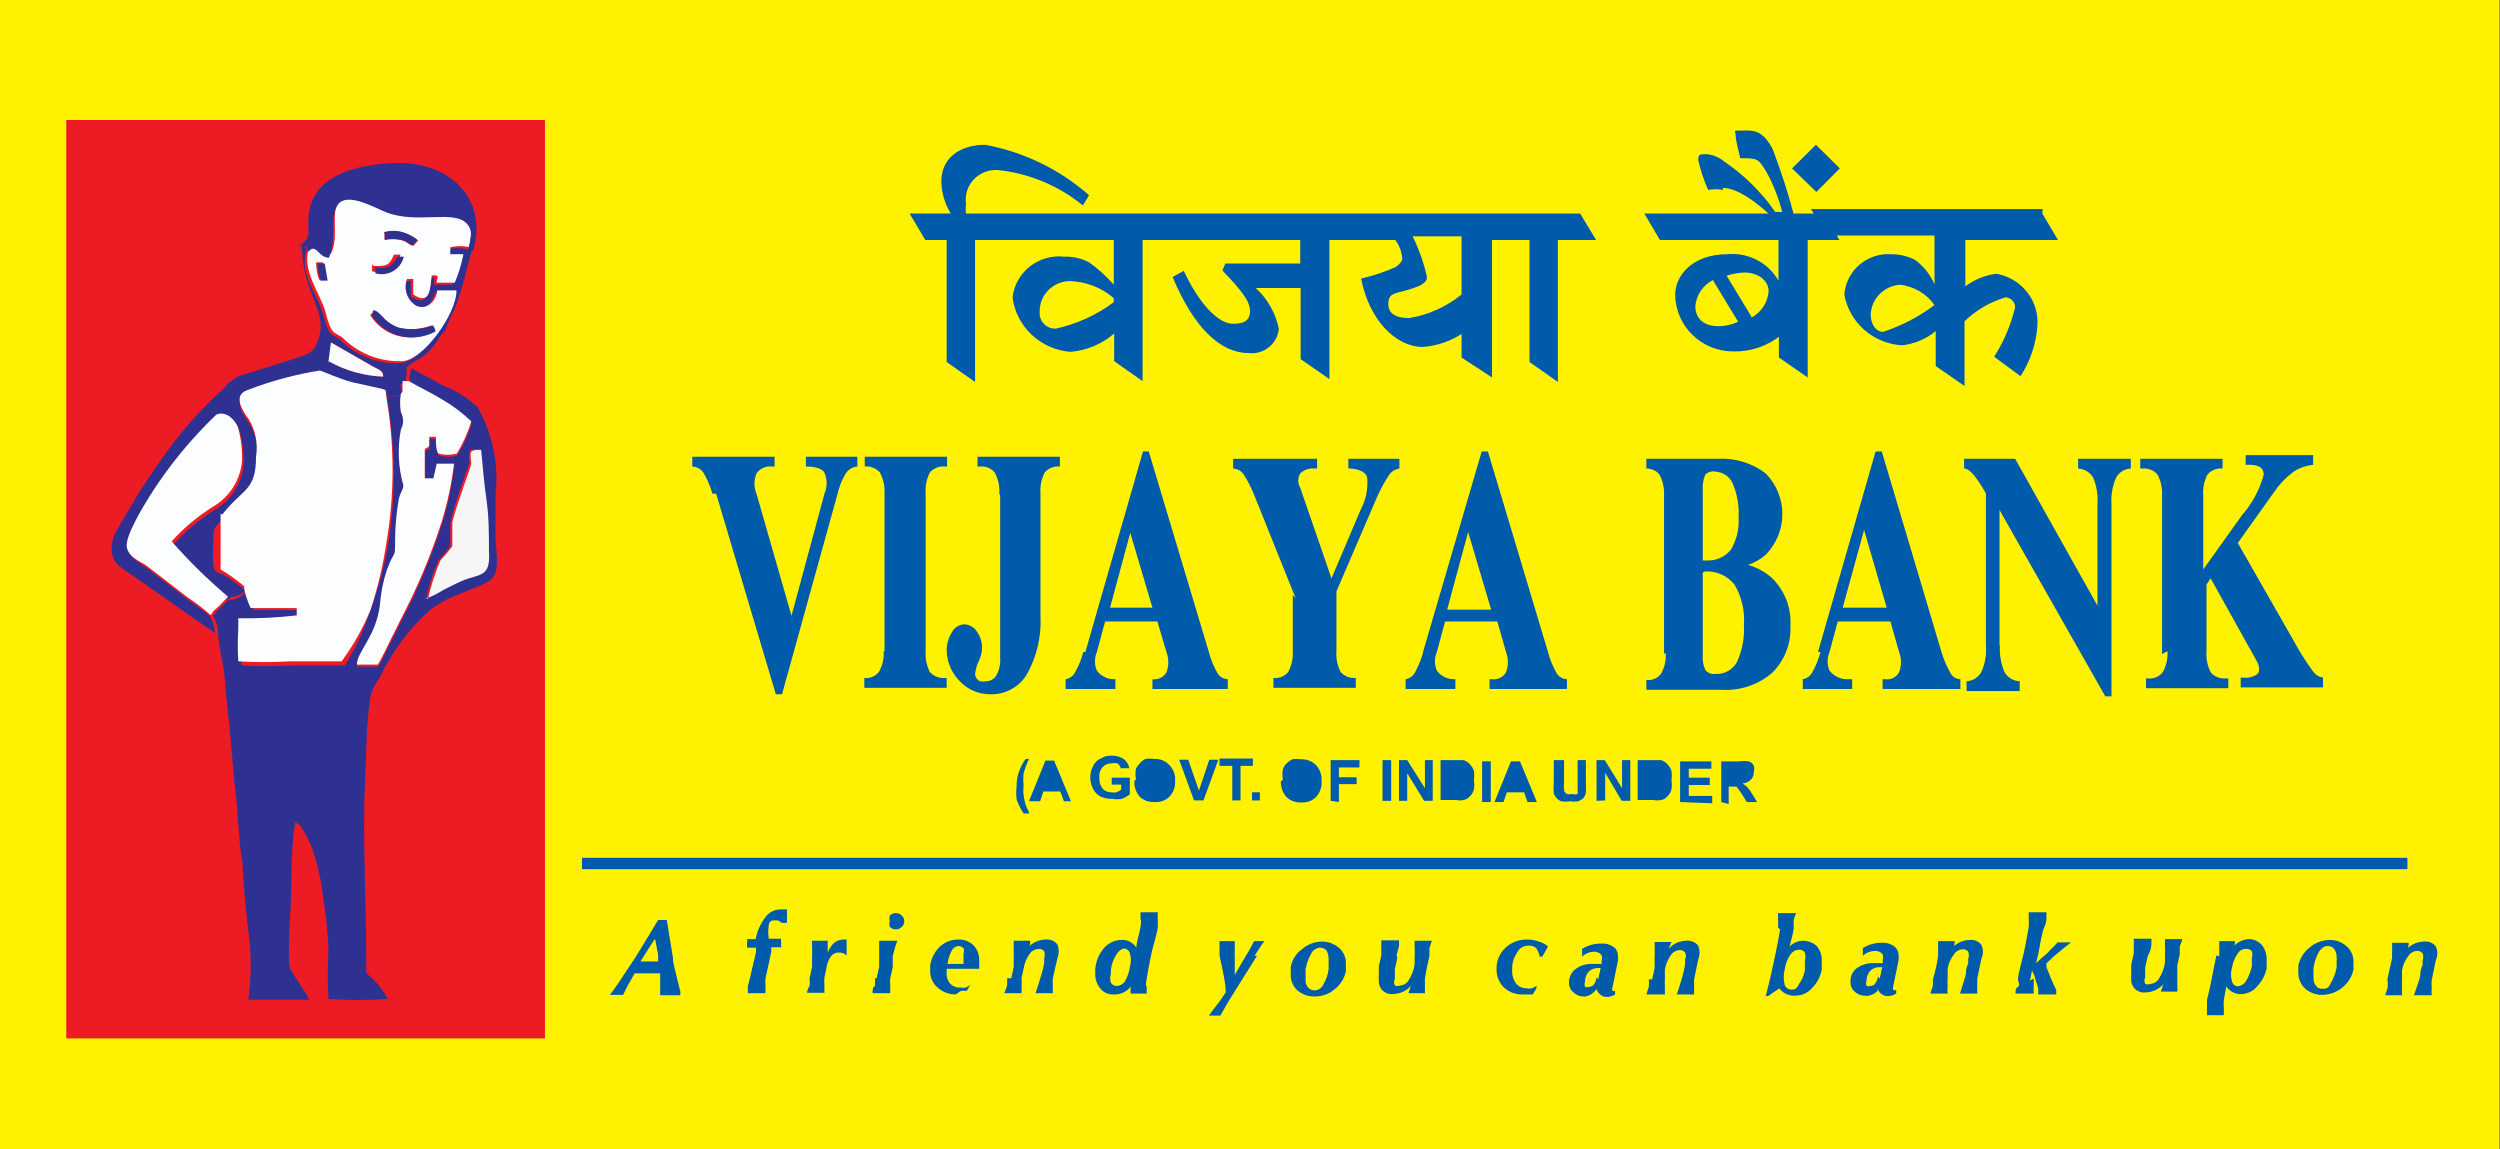 <svg width="87" height="40" viewBox="0 0 87 40" fill="none" xmlns="http://www.w3.org/2000/svg">
<rect x="0" y="0" width="87" height="40" fill="#333333" stroke="none"/>
<g clip-path="url(#clip0_32_2505)">
<path fill-rule="evenodd" clip-rule="evenodd" d="M0 0H86.986V40H0V0Z" fill="#FFF200"/>
<path fill-rule="evenodd" clip-rule="evenodd" d="M2.306 4.176H18.964V36.136H2.306V4.176Z" fill="#ED1C24"/>
<path fill-rule="evenodd" clip-rule="evenodd" d="M14.825 20.835C14.927 20.379 15.07 19.934 15.255 19.504C15.402 19.347 15.541 19.181 15.67 19.009C15.67 18.811 15.67 18.4 15.67 18.174C15.813 17.523 16.329 16.136 16.329 16.136C16.329 16.136 16.329 15.796 16.329 15.725C16.329 15.654 16.529 15.612 16.672 15.654C16.672 16.249 16.83 16.829 16.859 17.395C16.887 17.961 16.859 18.627 16.945 19.207C16.945 20.113 16.615 19.957 16.014 20.212C15.77 20.311 15.584 20.424 15.369 20.523C15.174 20.647 14.968 20.751 14.753 20.835H14.825ZM14.238 13.333C14.653 13.574 15.011 13.729 15.398 13.97C15.767 14.183 16.108 14.44 16.415 14.734C16.297 15.127 16.128 15.502 15.913 15.852C15.703 15.911 15.479 15.911 15.269 15.852C15.168 15.739 15.269 15.442 15.183 15.272H14.954C14.948 15.366 14.948 15.461 14.954 15.555C14.954 15.725 14.954 15.555 14.796 15.711V16.716H15.097L15.211 16.206H15.813C15.734 16.878 15.595 17.541 15.398 18.188C15.022 19.369 14.543 20.515 13.965 21.613C13.822 21.91 13.707 22.151 13.564 22.42C13.421 22.689 13.321 22.944 13.163 23.198H12.433C12.433 22.731 13.092 22.236 13.235 21.132C13.265 20.713 13.346 20.3 13.478 19.901C13.765 19.136 13.808 19.561 13.765 18.839C13.768 18.398 13.806 17.958 13.879 17.523C13.879 17.254 14.051 17.126 14.051 16.956C13.871 16.325 13.842 15.662 13.965 15.017C14.015 14.924 14.042 14.819 14.042 14.713C14.042 14.607 14.015 14.502 13.965 14.409C13.929 14.198 13.929 13.982 13.965 13.772C13.765 13.673 13.679 13.857 13.478 13.772V13.928C13.779 15.651 13.779 17.413 13.478 19.136C13.338 19.849 13.142 20.549 12.891 21.231C12.677 21.907 12.379 22.553 12.003 23.156C11.416 23.156 10.786 23.156 10.184 23.156C9.592 23.191 8.999 23.191 8.408 23.156C8.383 22.774 8.383 22.391 8.408 22.009C8.408 22.009 8.408 21.84 8.408 21.783V21.656C9.087 21.669 9.767 21.636 10.442 21.557V21.231H8.838C8.737 21.019 8.68 20.665 8.608 20.467C8.543 20.558 8.458 20.634 8.358 20.688C8.259 20.742 8.149 20.773 8.035 20.778L7.72 21.104L7.548 21.259C7.448 21.373 7.548 21.358 7.405 21.401C7.508 21.584 7.571 21.787 7.591 21.995C7.591 22.505 7.792 23.114 7.821 23.623C7.849 24.133 7.935 24.77 7.993 25.35C8.05 25.93 8.121 26.963 8.207 27.685C8.293 28.407 8.308 29.327 8.437 30.007C8.437 30.276 8.565 31.875 8.637 32.37C8.752 33.173 8.752 33.988 8.637 34.791H10.757C10.671 34.536 10.155 33.899 10.084 33.658C10.012 33.418 10.084 32.243 10.084 32.002C10.184 30.955 10.084 29.752 10.27 28.634C10.427 28.634 10.27 28.634 10.442 28.719C10.668 29.054 10.842 29.422 10.957 29.808C11.103 30.304 11.204 30.81 11.258 31.323C11.346 31.876 11.403 32.434 11.43 32.993C11.399 33.583 11.399 34.173 11.43 34.763C12.117 34.813 12.806 34.813 13.493 34.763C13.35 34.487 13.162 34.239 12.934 34.026C12.719 33.843 12.748 33.899 12.748 33.559C12.748 31.663 12.648 29.922 12.676 27.997L12.762 25.619C12.762 25.307 12.863 24.303 12.92 24.104C12.992 23.923 13.089 23.752 13.206 23.595C13.619 22.72 14.197 21.933 14.911 21.273C15.23 21.021 15.588 20.82 15.971 20.679C17.217 20.155 17.403 20.325 17.245 18.839C17.245 18.358 17.245 17.749 17.245 17.239C17.365 16.182 17.15 15.114 16.63 14.182C16.301 13.864 15.911 13.614 15.484 13.446L14.295 12.809V12.894C14.295 12.993 14.18 13.177 14.295 13.262L14.238 13.333ZM11.53 11.918L12.963 12.739C13.149 12.852 13.335 12.88 13.349 13.107C12.691 13.082 12.048 12.902 11.473 12.583L11.559 11.918H11.53ZM10.513 8.563C10.513 10.375 11.602 10.898 10.957 12.087C10.829 12.328 10.47 12.399 10.241 12.484L8.58 13.007C8.375 13.041 8.185 13.135 8.035 13.276L7.892 13.375C7.871 13.438 7.831 13.492 7.778 13.531C7.041 14.19 6.378 14.926 5.801 15.725C5.515 16.136 5.199 16.574 4.913 17.027C4.77 17.24 4.154 18.315 4.068 18.443C3.982 18.57 3.624 19.349 4.225 19.759L7.491 22.038C7.471 21.829 7.407 21.627 7.305 21.443C7.073 21.244 6.829 21.06 6.575 20.891L5.142 19.787C4.942 19.646 4.512 19.405 4.469 19.15C4.426 18.896 5.071 17.735 5.271 17.367C5.925 16.333 6.704 15.383 7.591 14.536C7.964 14.395 8.25 14.763 8.336 14.975C8.444 15.362 8.493 15.763 8.479 16.164C8.45 16.489 8.342 16.802 8.165 17.078C7.988 17.354 7.747 17.584 7.463 17.749C6.93 18.082 6.448 18.487 6.03 18.952C6.636 19.641 7.292 20.284 7.993 20.877C8.106 20.872 8.216 20.841 8.315 20.787C8.415 20.733 8.5 20.657 8.565 20.566C8.309 20.351 8.036 20.157 7.749 19.985C7.606 19.985 7.434 19.844 7.42 19.674C7.405 19.504 7.42 19.193 7.42 19.009C7.42 18.301 7.42 18.457 7.749 18.046C8.465 17.126 8.895 17.24 8.923 16.036C9 15.581 8.908 15.114 8.666 14.72C8.437 14.409 8.093 13.871 8.666 13.701C9.466 13.393 10.296 13.17 11.144 13.036C11.301 13.036 11.831 13.333 12.29 13.446L13.306 13.673C13.493 13.673 13.435 13.673 13.45 13.899V13.743C13.65 13.871 13.736 13.743 13.937 13.743C14.066 13.574 13.937 13.602 13.937 13.375H14.152C14.08 13.29 14.152 13.107 14.152 13.007V12.922C14.152 12.922 14.152 12.922 14.152 12.795C14.259 12.679 14.391 12.587 14.538 12.526C15.14 12.172 15.297 11.649 15.498 11.493C15.572 11.267 15.668 11.049 15.784 10.842C16.142 9.992 16.271 9.115 16.443 8.676C16.343 8.676 16.544 8.676 16.357 8.676H16.257C16.036 8.62 15.805 8.62 15.584 8.676C15.584 8.832 15.584 8.775 15.584 8.917H16.042C15.975 9.256 15.874 9.588 15.741 9.908H15.111C15.111 9.766 15.111 9.752 15.111 9.653H14.939C14.939 10.063 14.939 10.729 14.295 10.318V9.78H14.08C14.014 9.949 14.011 10.136 14.071 10.307C14.131 10.478 14.251 10.623 14.409 10.714C14.81 10.884 15.083 10.474 15.126 10.177H15.799C15.799 10.983 14.624 12.639 13.894 12.639C13.508 12.651 13.123 12.583 12.766 12.439C12.408 12.296 12.085 12.079 11.817 11.804C11.659 11.705 11.502 11.663 11.416 11.465C11.341 11.291 11.284 11.111 11.244 10.927C11.043 10.247 10.399 9.511 10.671 8.69L10.571 8.492C10.456 8.492 10.571 8.492 10.442 8.492C10.313 8.492 10.442 8.605 10.442 8.492L10.513 8.563Z" fill="#2E3192"/>
<path fill-rule="evenodd" clip-rule="evenodd" d="M7.677 17.877V19.816C7.965 19.988 8.238 20.182 8.494 20.396C8.494 20.594 8.623 20.948 8.723 21.161H10.327V21.415C9.652 21.494 8.973 21.527 8.293 21.515V21.642C8.293 21.642 8.293 21.812 8.293 21.868C8.268 22.25 8.268 22.633 8.293 23.015C8.885 23.05 9.478 23.05 10.069 23.015C10.671 23.015 11.301 23.015 11.888 23.015C12.294 22.462 12.63 21.864 12.891 21.231C13.136 20.493 13.318 19.735 13.435 18.967C13.736 17.243 13.736 15.481 13.435 13.758C13.435 13.56 13.435 13.574 13.292 13.531L12.275 13.305C11.817 13.192 11.287 12.937 11.129 12.895C10.282 13.029 9.451 13.252 8.651 13.56C8.078 13.73 8.422 14.268 8.651 14.579C8.894 14.973 8.986 15.44 8.909 15.895C8.909 17.098 8.451 16.985 7.735 17.905L7.677 17.877Z" fill="#FBFDFF"/>
<path fill-rule="evenodd" clip-rule="evenodd" d="M12.891 10.984C12.891 10.899 12.991 10.885 13.063 10.843C13.135 10.8 13.364 11.253 13.851 11.409C14.238 11.493 14.641 11.463 15.011 11.324C15.06 11.385 15.09 11.459 15.097 11.536C14.895 11.645 14.673 11.713 14.444 11.735C14.215 11.756 13.984 11.732 13.765 11.664C13.403 11.543 13.095 11.303 12.891 10.984ZM11.115 9.767C11.04 9.563 11.001 9.347 11 9.13H11.244L11.344 9.724H11.115V9.767ZM13.006 9.257C13.435 9.257 13.55 9.257 13.707 8.861H13.937C13.914 8.965 13.869 9.063 13.806 9.149C13.743 9.236 13.662 9.308 13.57 9.363C13.477 9.417 13.374 9.452 13.267 9.466C13.161 9.479 13.052 9.471 12.948 9.441V9.187L13.006 9.257ZM13.937 8.337C13.752 8.301 13.562 8.301 13.378 8.337V8.097C13.598 8.031 13.832 8.031 14.051 8.097C14.234 8.154 14.404 8.245 14.553 8.366L14.395 8.55C14.238 8.55 14.18 8.408 13.98 8.366L13.937 8.337ZM10.757 8.62C10.485 9.399 11.129 10.177 11.33 10.857C11.37 11.041 11.427 11.221 11.502 11.395C11.588 11.593 11.745 11.635 11.903 11.734C12.171 12.009 12.494 12.225 12.852 12.369C13.209 12.513 13.594 12.581 13.98 12.569C14.71 12.569 15.899 10.913 15.885 10.107H15.211C15.211 10.404 14.896 10.814 14.495 10.645C14.337 10.553 14.217 10.408 14.157 10.237C14.097 10.066 14.1 9.879 14.166 9.71H14.381V10.248C14.997 10.659 14.968 9.993 15.025 9.583H15.197C15.269 9.682 15.197 9.696 15.197 9.838H15.827C15.96 9.518 16.061 9.186 16.128 8.847H15.67C15.67 8.705 15.67 8.762 15.67 8.606C15.891 8.55 16.122 8.55 16.343 8.606C16.343 8.267 16.5 7.927 16.343 7.672C15.899 7.12 14.595 7.672 13.478 7.233C13.063 7.063 12.204 6.596 11.831 6.978C11.459 7.361 11.831 8.196 11.516 8.833C11.316 8.833 11.287 8.734 11.144 8.62C11 8.507 10.929 8.465 10.814 8.62H10.757Z" fill="#FBFDFF"/>
<path fill-rule="evenodd" clip-rule="evenodd" d="M13.951 13.7C13.915 13.911 13.915 14.127 13.951 14.338C14.001 14.431 14.027 14.536 14.027 14.642C14.027 14.748 14.001 14.852 13.951 14.946C13.828 15.59 13.857 16.254 14.037 16.885C14.037 17.055 13.893 17.183 13.865 17.451C13.792 17.887 13.754 18.327 13.75 18.768C13.75 19.49 13.75 19.065 13.464 19.829C13.332 20.228 13.25 20.642 13.22 21.061C13.077 22.165 12.432 22.66 12.418 23.127H13.149C13.306 22.872 13.421 22.604 13.55 22.349C13.679 22.094 13.808 21.839 13.951 21.542C14.528 20.444 15.008 19.297 15.383 18.117C15.58 17.469 15.719 16.806 15.799 16.135H15.197L15.082 16.645H14.782V15.64C14.896 15.512 14.882 15.64 14.939 15.484C14.933 15.39 14.933 15.295 14.939 15.201H15.168C15.168 15.371 15.168 15.668 15.254 15.781C15.465 15.84 15.688 15.84 15.899 15.781C16.114 15.431 16.282 15.055 16.4 14.663C16.094 14.368 15.752 14.112 15.383 13.899C14.996 13.658 14.638 13.502 14.223 13.262H14.008C14.008 13.488 14.008 13.46 14.008 13.63L13.951 13.7Z" fill="#FBFDFF"/>
<path fill-rule="evenodd" clip-rule="evenodd" d="M7.305 21.388C7.419 21.388 7.305 21.388 7.448 21.247L7.62 21.091L7.935 20.765C7.234 20.172 6.578 19.529 5.973 18.84C6.391 18.375 6.873 17.97 7.405 17.637C7.69 17.472 7.931 17.242 8.108 16.966C8.285 16.69 8.392 16.377 8.422 16.052C8.435 15.651 8.387 15.25 8.279 14.863C8.193 14.651 7.906 14.283 7.534 14.424C6.646 15.271 5.867 16.221 5.214 17.255C5.013 17.581 4.34 18.67 4.412 19.038C4.483 19.407 4.884 19.534 5.085 19.675L6.517 20.779C6.772 20.948 7.016 21.133 7.248 21.331L7.305 21.388Z" fill="#FBFDFF"/>
<path fill-rule="evenodd" clip-rule="evenodd" d="M10.513 8.564C10.513 8.564 10.513 8.634 10.513 8.564C10.513 8.564 10.513 8.564 10.642 8.564L10.742 8.762C10.857 8.592 10.957 8.649 11.072 8.762C11.187 8.875 11.244 8.946 11.444 8.974C11.731 8.337 11.444 7.559 11.759 7.12C12.075 6.681 12.991 7.205 13.407 7.375C14.524 7.828 15.827 7.261 16.271 7.813C16.486 8.068 16.357 8.408 16.271 8.748H16.372C16.558 8.748 16.372 8.748 16.457 8.748C17.016 6.922 15.641 5.549 13.593 5.676C10.213 5.888 10.8 7.813 10.728 8.167C10.657 8.521 10.499 8.309 10.456 8.733L10.513 8.564Z" fill="#2E3192"/>
<path fill-rule="evenodd" clip-rule="evenodd" d="M14.825 20.835C15.04 20.751 15.246 20.647 15.441 20.523C15.655 20.424 15.842 20.311 16.085 20.212C16.687 19.957 17.073 20.113 17.016 19.207C17.016 18.627 17.016 17.99 16.93 17.395C16.844 16.801 16.801 16.249 16.744 15.654C16.601 15.654 16.458 15.654 16.4 15.725C16.343 15.796 16.4 16.037 16.4 16.136C16.4 16.235 15.885 17.551 15.741 18.174C15.741 18.4 15.741 18.811 15.741 19.009C15.612 19.181 15.474 19.347 15.326 19.504C15.142 19.934 14.998 20.379 14.896 20.835H14.825Z" fill="#F6F6F6"/>
<path fill-rule="evenodd" clip-rule="evenodd" d="M11.459 12.583C12.033 12.902 12.676 13.082 13.335 13.107C13.335 12.88 13.134 12.852 12.948 12.739L11.516 11.918L11.43 12.583H11.459Z" fill="#FBFBFB"/>
<path fill-rule="evenodd" clip-rule="evenodd" d="M15.068 11.324C14.698 11.464 14.295 11.493 13.908 11.409C13.421 11.254 13.306 10.956 13.12 10.843C12.934 10.73 12.991 10.843 12.948 10.985C13.152 11.304 13.46 11.543 13.822 11.664C14.041 11.733 14.272 11.757 14.501 11.735C14.73 11.713 14.952 11.646 15.154 11.537C15.147 11.459 15.117 11.385 15.068 11.324Z" fill="#2F318F"/>
<path fill-rule="evenodd" clip-rule="evenodd" d="M13.392 8.111V8.351C13.577 8.315 13.767 8.315 13.951 8.351C14.151 8.351 14.209 8.507 14.366 8.535L14.524 8.351C14.376 8.231 14.205 8.14 14.023 8.083C13.803 8.017 13.569 8.017 13.349 8.083L13.392 8.111Z" fill="#2F318F"/>
<path fill-rule="evenodd" clip-rule="evenodd" d="M13.063 9.257V9.512C13.166 9.542 13.275 9.55 13.382 9.536C13.489 9.523 13.592 9.488 13.684 9.433C13.777 9.379 13.857 9.306 13.921 9.22C13.984 9.134 14.028 9.036 14.051 8.932H13.822C13.665 9.257 13.55 9.328 13.12 9.328L13.063 9.257Z" fill="#2F318F"/>
<path fill-rule="evenodd" clip-rule="evenodd" d="M11.172 9.766H11.402L11.301 9.172H11.058C11.058 9.389 11.097 9.605 11.172 9.809V9.766Z" fill="#2E3192"/>
<path d="M32.228 8.352H32.944V12.598L33.932 13.291V8.352H35.264L34.706 7.431H33.617C33.603 7.319 33.603 7.205 33.617 7.092C33.596 6.94 33.608 6.785 33.655 6.639C33.701 6.492 33.78 6.358 33.886 6.245C33.992 6.133 34.121 6.045 34.266 5.988C34.41 5.931 34.565 5.907 34.72 5.917C35.809 6.031 36.84 6.46 37.685 7.148L37.9 6.794C36.88 5.896 35.632 5.29 34.29 5.039C33.374 5.039 32.758 5.521 32.758 6.313C32.766 6.708 32.88 7.094 33.087 7.431H31.655L32.199 8.352H32.228ZM38.773 11.565V12.569L39.762 13.263V8.352H40.865L40.306 7.431H34.176L34.72 8.352H38.759V9.908C38.505 9.616 38.217 9.354 37.9 9.13C37.636 8.992 37.339 8.923 37.04 8.932C36.611 8.884 36.181 9.006 35.842 9.271C35.504 9.537 35.286 9.923 35.236 10.347C35.3 10.845 35.536 11.305 35.904 11.65C36.272 11.996 36.749 12.206 37.255 12.244C37.817 12.197 38.349 11.973 38.773 11.607V11.565ZM36.74 11.437C36.663 11.439 36.587 11.426 36.516 11.397C36.446 11.368 36.382 11.325 36.329 11.27C36.276 11.215 36.236 11.15 36.211 11.079C36.185 11.008 36.175 10.932 36.181 10.857C36.177 10.719 36.201 10.582 36.251 10.454C36.3 10.325 36.375 10.208 36.471 10.108C36.567 10.008 36.682 9.928 36.809 9.872C36.936 9.816 37.073 9.785 37.212 9.781C37.782 9.794 38.33 10.005 38.759 10.376V10.517C38.16 10.963 37.471 11.276 36.74 11.437ZM43.701 10.022H45.262V12.499L46.265 13.192V8.352H47.367L46.809 7.431H39.748L40.292 8.352H45.248V9.172H42.641L42.541 9.413C43.214 10.121 43.5 10.475 43.5 10.829C43.5 11.182 43.257 11.267 42.899 11.267C42.541 11.267 41.882 10.871 41.194 9.427L40.807 9.64C41.538 11.395 42.469 12.286 43.443 12.286C43.569 12.302 43.698 12.292 43.82 12.258C43.943 12.223 44.057 12.164 44.156 12.085C44.255 12.006 44.337 11.907 44.397 11.796C44.456 11.685 44.492 11.563 44.503 11.437C44.39 10.895 44.11 10.4 43.701 10.022ZM50.862 11.437V12.442L51.922 13.136V8.352H52.997L52.452 7.431H46.279L46.838 8.352H48.556C48.699 8.541 48.784 8.767 48.8 9.003C48.8 9.102 48.657 9.243 48.556 9.3C48.173 9.468 47.775 9.6 47.367 9.696C47.64 11.111 48.556 12.074 49.516 12.074C50.031 12.035 50.526 11.859 50.948 11.565L50.862 11.437ZM50.862 8.224V10.248C50.339 10.674 49.712 10.957 49.043 11.069C48.513 11.069 48.313 10.871 48.313 10.574C48.313 10.276 48.456 10.22 48.771 10.149C49.473 9.965 49.659 9.838 49.659 9.64C49.55 9.15 49.382 8.674 49.158 8.224H50.862ZM54.214 13.136V8.352H55.546L54.988 7.431H51.879L52.424 8.352H53.226V12.598L54.214 13.291V13.136ZM61.906 11.522V12.442L62.908 13.136V8.352H64.011L63.467 7.431H57.222L57.766 8.352H61.891V9.767C61.715 9.459 61.452 9.207 61.135 9.044C60.817 8.881 60.458 8.812 60.101 8.847C58.941 8.847 58.296 9.555 58.296 10.262C58.304 10.787 58.52 11.287 58.898 11.655C59.276 12.023 59.785 12.23 60.316 12.23C60.921 12.245 61.511 12.044 61.977 11.664L61.906 11.522ZM60.946 11.012L60.087 9.597C60.285 9.528 60.493 9.49 60.703 9.484C61.204 9.484 61.548 9.781 61.548 10.135C61.534 10.326 61.472 10.511 61.367 10.672C61.262 10.832 61.117 10.964 60.946 11.055V11.012ZM59.628 9.781L60.488 11.197C60.277 11.296 60.048 11.349 59.815 11.352C59.242 11.352 58.998 11.041 58.998 10.659C59.013 10.464 59.079 10.277 59.189 10.116C59.3 9.954 59.451 9.824 59.628 9.739V9.781ZM59.958 6.54C60.674 6.54 61.676 7.559 61.676 7.559H62.45C62.24 6.758 61.987 5.969 61.691 5.195C61.319 4.459 60.932 4.544 60.602 4.544C60.273 4.544 60.402 4.544 60.402 4.728C60.402 4.912 60.516 5.28 60.559 5.506C61.175 5.506 61.19 5.506 61.505 6.044C61.73 6.466 61.903 6.912 62.02 7.375H61.777C61.3 6.686 60.698 6.091 60.001 5.62C59.827 5.474 59.612 5.385 59.385 5.365C59.156 5.365 59.098 5.365 59.098 5.577C59.182 5.931 59.297 6.277 59.442 6.61C59.612 6.577 59.788 6.577 59.958 6.61V6.54ZM64.026 5.86L63.195 5.039L62.364 5.86L63.209 6.681L64.026 5.86ZM71.087 7.276H63.023L63.567 8.196H67.32V9.894C67.176 9.557 66.943 9.264 66.647 9.045C66.39 8.913 66.105 8.845 65.816 8.847C65.615 8.833 65.413 8.859 65.222 8.923C65.03 8.987 64.854 9.088 64.702 9.219C64.55 9.351 64.426 9.511 64.337 9.69C64.248 9.869 64.196 10.063 64.183 10.262C64.272 10.734 64.517 11.163 64.88 11.481C65.244 11.799 65.704 11.988 66.188 12.017C66.621 11.97 67.029 11.798 67.363 11.522V12.739L68.365 13.433V11.182C68.767 10.793 69.259 10.506 69.798 10.347C69.885 10.354 69.967 10.393 70.028 10.455C70.089 10.518 70.124 10.6 70.127 10.687C69.983 11.299 69.736 11.882 69.397 12.414L70.314 13.093C70.653 12.57 70.855 11.972 70.901 11.352C70.936 10.926 70.808 10.502 70.543 10.165C70.278 9.827 69.895 9.599 69.468 9.526C69.078 9.578 68.707 9.729 68.394 9.965V8.352H71.617L71.073 7.431L71.087 7.276ZM67.32 10.616C66.779 11.023 66.174 11.338 65.529 11.55C65.315 11.55 65.1 11.324 65.1 10.942C65.113 10.677 65.224 10.425 65.411 10.235C65.598 10.045 65.849 9.929 66.117 9.908C66.357 9.935 66.588 10.011 66.796 10.133C67.004 10.255 67.182 10.42 67.32 10.616Z" fill="#005BAA"/>
<path d="M24.794 17.183C24.72 16.926 24.614 16.678 24.479 16.447C24.436 16.384 24.378 16.332 24.311 16.295C24.244 16.258 24.169 16.237 24.092 16.235V15.895H26.956V16.235H26.87C26.766 16.221 26.66 16.237 26.564 16.279C26.468 16.322 26.386 16.39 26.326 16.475C26.279 16.587 26.255 16.708 26.255 16.829C26.255 16.951 26.279 17.071 26.326 17.183L27.544 21.429L28.69 17.183C28.741 17.067 28.767 16.942 28.767 16.815C28.767 16.688 28.741 16.563 28.69 16.447C28.604 16.305 28.389 16.235 28.045 16.235V15.895H29.835V16.235C29.754 16.242 29.676 16.267 29.607 16.309C29.537 16.351 29.478 16.407 29.434 16.475C29.3 16.694 29.203 16.933 29.148 17.183L27.214 24.161H26.999L24.923 17.183H24.794ZM30.781 22.689V17.183C30.796 16.928 30.742 16.674 30.623 16.447C30.56 16.371 30.478 16.312 30.385 16.275C30.293 16.238 30.192 16.224 30.093 16.235V15.895H32.958V16.235H32.886C32.787 16.224 32.687 16.238 32.594 16.275C32.502 16.312 32.42 16.371 32.356 16.447C32.243 16.675 32.193 16.929 32.213 17.183V22.647C32.193 22.9 32.243 23.154 32.356 23.383C32.422 23.457 32.504 23.515 32.596 23.552C32.688 23.588 32.787 23.603 32.886 23.595H32.944V23.935H30.079V23.595C30.177 23.606 30.277 23.59 30.368 23.551C30.458 23.511 30.537 23.448 30.595 23.369C30.716 23.148 30.771 22.897 30.752 22.647L30.781 22.689ZM34.777 17.183C34.793 16.928 34.738 16.674 34.619 16.447C34.558 16.372 34.479 16.313 34.389 16.276C34.299 16.239 34.201 16.225 34.104 16.235H34.018V15.895H36.883V16.235C36.783 16.224 36.683 16.238 36.59 16.275C36.498 16.312 36.416 16.371 36.353 16.447C36.239 16.675 36.189 16.929 36.209 17.183V21.429C36.246 22.128 36.088 22.824 35.751 23.439C35.622 23.666 35.432 23.854 35.202 23.981C34.972 24.109 34.711 24.171 34.447 24.161C34.255 24.16 34.064 24.121 33.887 24.046C33.709 23.97 33.549 23.86 33.416 23.722C33.125 23.437 32.956 23.052 32.944 22.647C32.942 22.416 33.007 22.191 33.13 21.995C33.172 21.918 33.233 21.852 33.309 21.805C33.384 21.758 33.471 21.731 33.559 21.727C33.645 21.73 33.729 21.754 33.804 21.796C33.878 21.838 33.942 21.896 33.989 21.967C34.11 22.132 34.175 22.33 34.175 22.533C34.175 22.685 34.14 22.835 34.075 22.972C33.997 23.127 33.949 23.295 33.932 23.468C33.937 23.519 33.956 23.568 33.986 23.61C34.016 23.652 34.056 23.686 34.104 23.708C34.17 23.721 34.238 23.721 34.304 23.708C34.38 23.71 34.455 23.691 34.52 23.653C34.586 23.616 34.64 23.561 34.677 23.496C34.775 23.313 34.819 23.108 34.806 22.901V17.24L34.777 17.183ZM37.771 22.689L39.776 15.711H39.976L42.068 22.689C42.134 22.947 42.235 23.194 42.368 23.425C42.405 23.488 42.457 23.54 42.52 23.577C42.582 23.614 42.654 23.635 42.727 23.637V23.977H40.105V23.637C40.202 23.65 40.299 23.633 40.386 23.591C40.473 23.548 40.545 23.48 40.592 23.397C40.679 23.169 40.679 22.917 40.592 22.689L40.277 21.628H38.458L38.172 22.689C38.127 22.792 38.105 22.903 38.105 23.015C38.105 23.126 38.127 23.237 38.172 23.34C38.236 23.425 38.318 23.495 38.412 23.546C38.505 23.598 38.609 23.629 38.716 23.637H38.816V23.977H37.083V23.637C37.153 23.625 37.219 23.597 37.276 23.555C37.334 23.514 37.38 23.459 37.413 23.397C37.54 23.175 37.636 22.937 37.699 22.689H37.771ZM39.36 18.443L38.63 21.146H40.105L39.303 18.443H39.36ZM45.09 20.821L43.657 17.254C43.557 16.997 43.432 16.751 43.285 16.518C43.244 16.456 43.189 16.404 43.125 16.367C43.06 16.33 42.987 16.309 42.913 16.305V15.966H45.835V16.305H45.763C45.67 16.293 45.575 16.302 45.485 16.331C45.396 16.361 45.315 16.41 45.247 16.475C45.203 16.551 45.18 16.636 45.18 16.723C45.18 16.81 45.203 16.895 45.247 16.971L46.336 20.127L47.353 17.735C47.528 17.409 47.607 17.041 47.582 16.674C47.582 16.461 47.353 16.334 47.023 16.305H46.923V15.966H48.699V16.305C48.623 16.317 48.551 16.344 48.486 16.385C48.422 16.427 48.368 16.482 48.327 16.546C48.181 16.773 48.052 17.009 47.94 17.254L46.508 20.58V22.647C46.488 22.9 46.537 23.154 46.651 23.383C46.716 23.457 46.798 23.515 46.89 23.552C46.982 23.588 47.082 23.603 47.181 23.595V23.935H44.316V23.595C44.413 23.605 44.511 23.59 44.601 23.553C44.691 23.516 44.771 23.457 44.832 23.383C44.951 23.156 45.005 22.901 44.989 22.647V20.707L45.09 20.821ZM49.501 22.76L51.564 15.711H51.779L53.87 22.689C53.937 22.947 54.038 23.194 54.171 23.425C54.207 23.488 54.259 23.54 54.322 23.577C54.385 23.614 54.456 23.635 54.529 23.637V23.977H51.836V23.637H51.922C52.018 23.65 52.116 23.633 52.203 23.591C52.289 23.548 52.361 23.48 52.409 23.397C52.495 23.169 52.495 22.917 52.409 22.689L52.108 21.628H50.289L50.003 22.689C49.959 22.792 49.936 22.903 49.936 23.015C49.936 23.126 49.959 23.237 50.003 23.34C50.067 23.425 50.149 23.495 50.243 23.546C50.337 23.598 50.44 23.629 50.547 23.637H50.647V23.977H48.914V23.637C48.984 23.625 49.05 23.597 49.108 23.555C49.165 23.514 49.211 23.459 49.244 23.397C49.365 23.172 49.462 22.935 49.53 22.689L49.501 22.76ZM51.091 18.514L50.361 21.217H51.893L51.091 18.514ZM57.909 22.76V17.254C57.925 16.999 57.87 16.744 57.752 16.518C57.69 16.443 57.611 16.384 57.521 16.347C57.431 16.31 57.333 16.296 57.236 16.305H57.293V15.966H59.771C60.374 15.929 60.969 16.11 61.447 16.475C61.818 16.855 62.026 17.363 62.026 17.891C62.026 18.419 61.818 18.926 61.447 19.306C61.267 19.462 61.057 19.582 60.831 19.66C61.14 19.745 61.424 19.9 61.662 20.113C61.882 20.328 62.054 20.587 62.165 20.872C62.276 21.158 62.324 21.464 62.306 21.769C62.322 22.071 62.275 22.373 62.166 22.655C62.058 22.938 61.891 23.195 61.676 23.411C61.191 23.83 60.558 24.044 59.914 24.005H57.293V23.666C57.392 23.677 57.492 23.661 57.582 23.622C57.673 23.582 57.751 23.519 57.809 23.439C57.931 23.219 57.986 22.968 57.967 22.717L57.909 22.76ZM59.256 17.098V19.504H59.37C59.533 19.516 59.696 19.488 59.845 19.424C59.995 19.36 60.127 19.261 60.23 19.136C60.433 18.799 60.528 18.409 60.502 18.018C60.529 17.601 60.455 17.184 60.287 16.801C60.236 16.697 60.16 16.607 60.065 16.54C59.97 16.473 59.859 16.431 59.743 16.419C59.673 16.399 59.599 16.398 59.529 16.416C59.458 16.433 59.394 16.468 59.342 16.518C59.268 16.702 59.239 16.901 59.256 17.098ZM59.256 19.929V22.76C59.238 22.948 59.267 23.138 59.342 23.312C59.383 23.364 59.439 23.405 59.501 23.43C59.564 23.455 59.633 23.463 59.7 23.453C59.85 23.461 60 23.427 60.132 23.354C60.264 23.281 60.372 23.174 60.444 23.043C60.63 22.64 60.714 22.197 60.688 21.755C60.726 21.261 60.611 20.767 60.358 20.339C60.236 20.187 60.079 20.067 59.899 19.988C59.72 19.909 59.523 19.874 59.327 19.887L59.256 19.929ZM63.266 22.689L65.271 15.711H65.486L67.563 22.689C67.64 22.945 67.746 23.192 67.878 23.425C67.91 23.488 67.959 23.542 68.02 23.579C68.08 23.617 68.15 23.637 68.222 23.637V23.977H65.515V23.637H65.601C65.697 23.652 65.796 23.636 65.883 23.593C65.97 23.55 66.042 23.482 66.088 23.397C66.175 23.169 66.175 22.917 66.088 22.689L65.787 21.628H63.954L63.667 22.689C63.623 22.792 63.6 22.903 63.6 23.015C63.6 23.126 63.623 23.237 63.667 23.34C63.735 23.425 63.819 23.494 63.916 23.546C64.011 23.597 64.117 23.628 64.226 23.637H64.455V23.977H62.736V23.637C62.806 23.625 62.872 23.597 62.93 23.555C62.987 23.514 63.033 23.459 63.066 23.397C63.193 23.175 63.289 22.937 63.352 22.689H63.266ZM64.87 18.443L64.126 21.146H65.658L64.87 18.443ZM69.597 22.463C69.578 22.777 69.632 23.092 69.755 23.383C69.807 23.478 69.883 23.558 69.976 23.615C70.069 23.672 70.175 23.704 70.285 23.708V24.048H68.437V23.708C68.544 23.702 68.647 23.668 68.737 23.611C68.828 23.554 68.902 23.476 68.953 23.383C69.082 23.094 69.136 22.777 69.11 22.463V17.169C68.983 16.942 68.84 16.724 68.68 16.518C68.552 16.376 68.451 16.305 68.351 16.305V15.966H70.127L72.992 21.076V17.551C73.015 17.238 72.966 16.923 72.848 16.631C72.795 16.537 72.719 16.457 72.626 16.401C72.533 16.344 72.427 16.311 72.319 16.305V15.966H74.152V16.305C74.044 16.309 73.94 16.341 73.849 16.399C73.758 16.456 73.685 16.536 73.636 16.631C73.512 16.921 73.458 17.236 73.479 17.551V24.232H73.264L69.583 17.749V22.463H69.597ZM75.24 22.76V17.254C75.256 16.999 75.202 16.744 75.083 16.518C75.019 16.442 74.938 16.383 74.845 16.345C74.753 16.308 74.652 16.295 74.553 16.305H74.481V15.966H77.346V16.305C77.247 16.295 77.146 16.308 77.054 16.345C76.961 16.383 76.88 16.442 76.816 16.518C76.702 16.746 76.653 17 76.673 17.254V19.816L78.019 17.933C78.377 17.524 78.637 17.04 78.778 16.518C78.778 16.263 78.578 16.15 78.148 16.178V15.838H80.497V16.178C80.245 16.2 80.002 16.288 79.795 16.433C79.538 16.626 79.315 16.86 79.136 17.126L77.876 18.896L80.01 22.632C80.159 22.886 80.322 23.132 80.497 23.369C80.537 23.425 80.588 23.473 80.647 23.509C80.706 23.546 80.772 23.57 80.841 23.581V23.921H77.976V23.581H78.062C78.24 23.603 78.419 23.557 78.563 23.453C78.635 23.368 78.635 23.227 78.563 23.057L76.931 20.127L76.787 20.339V22.647C76.765 22.905 76.814 23.164 76.931 23.397C76.995 23.472 77.077 23.53 77.169 23.567C77.261 23.604 77.362 23.619 77.461 23.609H77.546V23.949H74.682V23.609H74.754C74.852 23.62 74.952 23.605 75.042 23.565C75.133 23.525 75.211 23.462 75.269 23.383C75.391 23.162 75.446 22.911 75.427 22.661L75.24 22.76Z" fill="#005BAA"/>
<path d="M35.622 28.308H35.808H35.823L35.694 28.01C35.661 27.904 35.638 27.795 35.622 27.685C35.608 27.577 35.608 27.467 35.622 27.359C35.607 27.209 35.607 27.057 35.622 26.906C35.67 26.736 35.733 26.571 35.808 26.411H35.694C35.605 26.533 35.533 26.667 35.479 26.807C35.408 26.983 35.374 27.171 35.379 27.359C35.359 27.514 35.359 27.671 35.379 27.826C35.439 27.996 35.521 28.158 35.622 28.308Z" fill="#005BAA"/>
<path d="M37.026 27.883H37.269L36.682 26.468H36.381L35.808 27.883H36.195L36.31 27.543H36.897L37.026 27.883Z" fill="#005BAA"/>
<path d="M38.687 27.062V27.303H39.017V27.487L38.859 27.572C38.798 27.585 38.734 27.585 38.673 27.572C38.616 27.574 38.56 27.564 38.508 27.542C38.456 27.52 38.409 27.487 38.372 27.444C38.284 27.332 38.243 27.19 38.258 27.048C38.25 26.984 38.257 26.92 38.276 26.859C38.296 26.798 38.329 26.742 38.372 26.694C38.409 26.651 38.456 26.618 38.508 26.596C38.56 26.574 38.616 26.564 38.673 26.567C38.744 26.55 38.817 26.55 38.888 26.567C38.946 26.607 38.987 26.668 39.002 26.736H39.303C39.278 26.608 39.206 26.492 39.103 26.411C38.975 26.33 38.825 26.29 38.673 26.298C38.552 26.292 38.433 26.322 38.329 26.383C38.202 26.433 38.1 26.529 38.043 26.652C37.978 26.774 37.943 26.91 37.942 27.048C37.941 27.18 37.97 27.311 38.028 27.43C38.082 27.549 38.172 27.648 38.286 27.713C38.411 27.773 38.549 27.802 38.687 27.798C38.806 27.82 38.927 27.82 39.045 27.798C39.143 27.759 39.235 27.707 39.318 27.642V27.062H38.687Z" fill="#005BAA"/>
<path d="M39.532 26.751C39.508 26.872 39.508 26.997 39.532 27.119L39.475 27.175C39.464 27.376 39.531 27.573 39.661 27.727C39.732 27.792 39.816 27.842 39.907 27.874C39.998 27.906 40.095 27.918 40.191 27.911C40.287 27.918 40.383 27.904 40.472 27.87C40.561 27.835 40.641 27.782 40.707 27.713C40.772 27.64 40.823 27.555 40.855 27.463C40.887 27.37 40.9 27.273 40.893 27.175C40.903 27.074 40.889 26.973 40.855 26.877C40.82 26.782 40.765 26.695 40.693 26.623C40.627 26.553 40.548 26.497 40.459 26.46C40.37 26.424 40.273 26.407 40.177 26.411C40.072 26.396 39.966 26.396 39.862 26.411C39.791 26.445 39.727 26.493 39.676 26.552C39.617 26.61 39.568 26.677 39.532 26.751Z" fill="#005BAA"/>
<path d="M41.036 26.439L41.552 27.855H41.881L42.397 26.439H42.082L41.724 27.515L41.351 26.439H41.036Z" fill="#005BAA"/>
<path d="M42.884 26.652V27.855H43.17V26.652H43.6V26.397H42.44V26.652H42.884Z" fill="#005BAA"/>
<path d="M43.572 27.572V27.855H43.844V27.572H43.572Z" fill="#005BAA"/>
<path d="M44.646 26.765C44.621 26.886 44.621 27.011 44.646 27.133L44.574 27.189C44.567 27.392 44.639 27.59 44.775 27.741C44.843 27.805 44.924 27.855 45.013 27.887C45.102 27.918 45.196 27.931 45.29 27.925C45.386 27.932 45.482 27.918 45.571 27.884C45.66 27.849 45.74 27.796 45.806 27.727C45.871 27.654 45.922 27.569 45.954 27.477C45.986 27.384 45.999 27.287 45.992 27.189C46 27.09 45.987 26.99 45.955 26.895C45.923 26.8 45.873 26.712 45.806 26.637C45.741 26.567 45.661 26.511 45.572 26.475C45.483 26.438 45.387 26.421 45.29 26.425C45.186 26.408 45.08 26.408 44.975 26.425C44.9 26.459 44.832 26.507 44.775 26.567C44.716 26.621 44.672 26.689 44.646 26.765Z" fill="#005BAA"/>
<path d="M46.307 26.453V27.869L46.594 27.911V27.288H47.21V27.048H46.594V26.708H47.31V26.453H46.307Z" fill="#005BAA"/>
<path d="M48.112 26.453V27.869H48.413V26.453H48.112Z" fill="#005BAA"/>
<path d="M48.685 26.453V27.869H48.971V26.906L49.559 27.869H49.859V26.453H49.587V27.43L48.971 26.453H48.685Z" fill="#005BAA"/>
<path d="M50.132 26.453H50.117L50.132 26.425V26.453H50.647H50.934C51.018 26.479 51.093 26.528 51.149 26.595C51.212 26.659 51.261 26.737 51.292 26.821C51.307 26.934 51.307 27.048 51.292 27.161C51.309 27.264 51.309 27.369 51.292 27.473C51.269 27.572 51.214 27.662 51.134 27.727C51.082 27.786 51.011 27.826 50.934 27.84C50.844 27.858 50.752 27.858 50.662 27.84H50.132V26.453Z" fill="#005BAA"/>
<path d="M51.578 26.496V27.911H51.879V26.496H51.578Z" fill="#005BAA"/>
<path d="M53.154 27.911H53.483L52.896 26.496H52.581L52.008 27.911H52.323L52.438 27.572H53.039L53.154 27.911Z" fill="#005BAA"/>
<path d="M54.429 26.453H54.128H54.071V27.232C54.06 27.354 54.06 27.477 54.071 27.6C54.085 27.658 54.114 27.712 54.157 27.756C54.2 27.813 54.26 27.857 54.328 27.883C54.432 27.902 54.539 27.902 54.644 27.883C54.738 27.9 54.835 27.9 54.93 27.883C54.994 27.857 55.053 27.819 55.102 27.77C55.147 27.718 55.177 27.654 55.188 27.586C55.197 27.463 55.197 27.34 55.188 27.218V26.453H54.901V27.26V27.501C54.912 27.543 54.912 27.586 54.901 27.628C54.837 27.652 54.765 27.652 54.701 27.628C54.64 27.645 54.575 27.645 54.515 27.628C54.491 27.611 54.472 27.59 54.457 27.566C54.442 27.542 54.433 27.515 54.429 27.487C54.418 27.407 54.418 27.326 54.429 27.246V26.453Z" fill="#005BAA"/>
<path d="M55.56 26.453V27.869L55.861 27.855V26.892L56.434 27.869H56.735V26.453H56.448V27.43L55.847 26.453H55.56Z" fill="#005BAA"/>
<path d="M57.522 26.453H56.992V27.84H57.537C57.627 27.858 57.719 27.858 57.809 27.84C57.888 27.829 57.959 27.789 58.01 27.727C58.084 27.658 58.139 27.57 58.167 27.473C58.184 27.369 58.184 27.264 58.167 27.161C58.183 27.048 58.183 26.934 58.167 26.821C58.136 26.737 58.088 26.659 58.024 26.595C57.968 26.528 57.893 26.479 57.809 26.453H57.522Z" fill="#005BAA"/>
<path d="M58.468 26.496V27.911L59.585 27.954V27.699H58.769V27.317H59.499V27.062H58.769V26.751H59.556V26.496H58.468Z" fill="#005BAA"/>
<path d="M59.9 26.496V27.911L60.158 27.982V27.373H60.33H60.43L60.588 27.586L60.788 27.911H61.146L60.974 27.628C60.925 27.543 60.867 27.462 60.803 27.388L60.645 27.26C60.754 27.256 60.856 27.211 60.931 27.133C60.966 27.097 60.993 27.055 61.01 27.009C61.028 26.962 61.035 26.913 61.032 26.864C61.052 26.79 61.052 26.712 61.032 26.637C60.993 26.572 60.932 26.522 60.86 26.496C60.751 26.476 60.639 26.476 60.53 26.496H59.9Z" fill="#005BAA"/>
<path d="M21.585 34.111L22.101 33.333C22.33 32.965 22.602 32.526 22.903 32.017H23.204C23.29 32.526 23.361 32.965 23.419 33.333C23.419 33.559 23.519 33.828 23.576 34.111L23.676 34.508V34.635H22.974V34.394C22.974 34.394 22.974 34.253 22.974 34.111V33.871H22.659H22.086L21.958 34.097L21.829 34.324L21.685 34.621H21.227L21.342 34.465L21.599 34.097L21.585 34.111ZM22.774 32.696L22.43 33.234L22.287 33.46H22.588H22.903V33.234L22.803 32.696H22.774ZM26.842 32.979V33.12L26.641 34.041C26.632 34.135 26.632 34.23 26.641 34.324C26.635 34.404 26.635 34.484 26.641 34.564H26.025C26.025 34.451 26.025 34.366 26.025 34.324L26.097 34.041L26.312 33.12V32.979H26.126H25.997V32.823C26.005 32.776 26.005 32.729 25.997 32.682H26.297C26.346 32.409 26.459 32.152 26.627 31.931C26.685 31.845 26.764 31.774 26.856 31.725C26.949 31.676 27.052 31.649 27.157 31.648H27.271H27.386C27.386 31.747 27.386 31.818 27.386 31.889C27.386 31.96 27.386 32.031 27.386 32.116H27.214L27.071 32.031H26.928C26.906 32.029 26.884 32.031 26.863 32.038C26.842 32.045 26.823 32.056 26.807 32.071C26.791 32.086 26.778 32.103 26.769 32.123C26.76 32.143 26.756 32.165 26.756 32.186C26.726 32.345 26.726 32.508 26.756 32.668H27.186C27.176 32.714 27.176 32.762 27.186 32.809C27.177 32.861 27.177 32.913 27.186 32.965H27.057H26.799L26.842 32.979ZM28.174 34.041L28.26 33.644V33.262C28.268 33.173 28.268 33.083 28.26 32.993C28.26 32.993 28.26 32.866 28.26 32.738H28.804V32.937V33.149C28.836 33.075 28.875 33.004 28.919 32.937C28.963 32.866 29.024 32.807 29.096 32.765C29.169 32.723 29.25 32.7 29.334 32.696H29.463V33.248C29.427 33.214 29.384 33.188 29.337 33.171C29.29 33.154 29.241 33.147 29.191 33.149C29.139 33.147 29.087 33.158 29.039 33.18C28.992 33.202 28.951 33.235 28.919 33.276C28.833 33.398 28.779 33.539 28.761 33.687L28.689 34.026C28.682 34.111 28.682 34.196 28.689 34.281C28.689 34.281 28.689 34.423 28.689 34.55H28.088C28.088 34.423 28.16 34.352 28.174 34.295C28.188 34.239 28.174 34.154 28.174 34.026V34.041ZM30.509 34.041L30.595 33.644V33.262V32.993C30.595 32.993 30.595 32.866 30.595 32.738H31.225L31.139 32.993C31.12 33.084 31.096 33.174 31.067 33.262V33.658L30.981 34.041C30.973 34.13 30.973 34.22 30.981 34.309C30.981 34.309 30.981 34.437 30.981 34.564H30.365C30.365 34.437 30.365 34.366 30.451 34.309V34.041H30.509ZM31.182 31.776C31.257 31.777 31.329 31.807 31.382 31.861C31.41 31.886 31.433 31.916 31.448 31.951C31.462 31.985 31.469 32.022 31.468 32.059C31.47 32.096 31.464 32.134 31.449 32.168C31.434 32.203 31.411 32.233 31.382 32.257C31.329 32.31 31.257 32.341 31.182 32.342C31.142 32.343 31.102 32.337 31.065 32.322C31.028 32.307 30.995 32.285 30.967 32.257C30.943 32.193 30.943 32.123 30.967 32.059C30.945 31.995 30.945 31.925 30.967 31.861C30.995 31.833 31.028 31.811 31.065 31.796C31.102 31.781 31.142 31.774 31.182 31.776ZM33.259 34.607C33.025 34.609 32.8 34.523 32.629 34.366C32.546 34.296 32.481 34.209 32.436 34.111C32.392 34.013 32.369 33.907 32.371 33.8C32.371 33.8 32.371 33.8 32.371 33.687C32.371 33.573 32.371 33.616 32.371 33.588C32.411 33.34 32.532 33.111 32.714 32.937C32.886 32.78 33.111 32.694 33.345 32.696C33.442 32.691 33.539 32.707 33.63 32.741C33.721 32.775 33.804 32.827 33.875 32.894C33.942 32.964 33.994 33.046 34.028 33.136C34.063 33.226 34.079 33.322 34.075 33.418C34.082 33.465 34.082 33.512 34.075 33.559C34.083 33.611 34.083 33.663 34.075 33.715H32.944V33.856C32.938 33.925 32.947 33.995 32.969 34.06C32.992 34.126 33.026 34.187 33.072 34.239C33.12 34.284 33.176 34.319 33.237 34.341C33.299 34.363 33.365 34.371 33.431 34.366C33.487 34.381 33.546 34.381 33.602 34.366C33.666 34.344 33.724 34.31 33.774 34.267L33.645 34.479H33.445L33.259 34.607ZM33.531 33.531V33.347V33.191C33.551 33.127 33.551 33.058 33.531 32.993C33.531 32.993 33.445 32.922 33.373 32.922C33.323 32.922 33.274 32.934 33.231 32.959C33.188 32.984 33.153 33.02 33.13 33.064C33.048 33.214 32.995 33.377 32.972 33.545H33.531V33.531ZM35.192 34.041L35.278 33.644V33.262V32.979C35.273 32.899 35.273 32.819 35.278 32.738H35.851C35.851 32.852 35.851 32.922 35.765 32.979C35.845 32.891 35.942 32.821 36.05 32.772C36.159 32.723 36.276 32.697 36.395 32.696C36.471 32.688 36.548 32.699 36.618 32.729C36.689 32.758 36.75 32.806 36.797 32.866C36.859 33.02 36.859 33.192 36.797 33.347L36.639 34.041C36.63 34.135 36.63 34.23 36.639 34.324C36.633 34.404 36.633 34.484 36.639 34.564H36.037C36.138 34.267 36.195 34.069 36.224 33.97C36.274 33.822 36.312 33.67 36.338 33.517V33.347C36.362 33.268 36.362 33.185 36.338 33.106C36.317 33.078 36.288 33.055 36.256 33.041C36.224 33.026 36.188 33.019 36.152 33.021C36.086 33.024 36.022 33.042 35.965 33.074C35.907 33.106 35.859 33.151 35.822 33.206C35.72 33.354 35.652 33.523 35.622 33.701L35.55 34.041C35.557 34.13 35.557 34.22 35.55 34.309C35.556 34.394 35.556 34.479 35.55 34.564H34.949C34.987 34.477 35.021 34.387 35.049 34.295C35.049 34.295 35.049 34.154 35.049 34.041H35.192ZM38.745 34.607C38.656 34.611 38.569 34.593 38.489 34.556C38.409 34.52 38.339 34.464 38.286 34.394C38.166 34.246 38.105 34.06 38.114 33.871C38.1 33.576 38.191 33.285 38.372 33.05C38.447 32.946 38.546 32.861 38.66 32.801C38.775 32.742 38.902 32.711 39.031 32.71C39.133 32.705 39.235 32.727 39.326 32.775C39.417 32.822 39.493 32.893 39.547 32.979C39.547 32.767 39.647 32.526 39.69 32.257C39.733 31.988 39.69 32.031 39.69 31.974C39.69 31.917 39.69 31.847 39.69 31.747H40.291C40.285 31.823 40.285 31.899 40.291 31.974C40.291 31.974 40.291 32.115 40.291 32.257C40.291 32.399 40.134 32.894 40.077 33.149C40.019 33.404 39.962 33.715 39.905 34.055C39.847 34.394 39.905 34.281 39.905 34.338C39.905 34.394 39.905 34.465 39.905 34.578H39.346C39.341 34.522 39.341 34.465 39.346 34.408V34.338C39.284 34.419 39.204 34.485 39.112 34.532C39.02 34.578 38.919 34.604 38.816 34.607H38.745ZM39.16 33.007C39.031 33.007 38.916 33.092 38.816 33.276C38.705 33.465 38.651 33.681 38.658 33.899C38.626 33.995 38.626 34.1 38.658 34.196C38.679 34.231 38.708 34.26 38.743 34.28C38.779 34.3 38.819 34.31 38.859 34.309C38.916 34.309 38.972 34.295 39.022 34.267C39.072 34.24 39.115 34.201 39.146 34.154C39.236 34.002 39.294 33.833 39.317 33.658C39.367 33.497 39.367 33.324 39.317 33.163C39.301 33.113 39.268 33.071 39.224 33.042C39.179 33.014 39.127 33.002 39.074 33.007H39.16ZM43.743 33.262L42.769 34.819L42.612 35.088L42.469 35.343H42.068L42.153 35.23C42.153 35.23 42.282 35.045 42.454 34.833L42.655 34.536C42.655 34.196 42.569 33.899 42.526 33.658L42.44 33.262C42.44 33.078 42.44 32.951 42.44 32.908V32.752H42.97C42.97 32.88 42.97 32.979 42.97 33.036C42.965 33.111 42.965 33.187 42.97 33.262C42.97 33.418 42.97 33.545 42.97 33.672V33.927L43.357 33.262L43.471 33.078L43.643 32.752H44.001L43.915 32.866L43.657 33.262H43.743ZM45.763 34.678C45.538 34.685 45.318 34.609 45.147 34.465C45.07 34.392 45.01 34.304 44.97 34.207C44.931 34.109 44.913 34.004 44.918 33.899V33.786C44.915 33.743 44.915 33.701 44.918 33.658C44.96 33.409 45.099 33.186 45.305 33.036C45.494 32.868 45.738 32.773 45.992 32.767C46.219 32.763 46.439 32.844 46.608 32.993C46.684 33.063 46.745 33.149 46.784 33.244C46.824 33.339 46.842 33.442 46.837 33.545C46.837 33.672 46.837 33.672 46.837 33.8C46.786 34.046 46.649 34.266 46.45 34.423C46.259 34.586 46.016 34.676 45.763 34.678ZM45.763 34.465C45.824 34.46 45.883 34.44 45.934 34.405C45.984 34.37 46.024 34.322 46.049 34.267C46.148 34.102 46.211 33.919 46.236 33.729V33.531V33.375C46.239 33.272 46.214 33.169 46.164 33.078C46.134 33.044 46.096 33.018 46.054 33.001C46.012 32.984 45.966 32.976 45.92 32.979C45.86 32.986 45.802 33.008 45.752 33.043C45.702 33.077 45.662 33.123 45.634 33.177C45.535 33.348 45.467 33.535 45.434 33.729C45.434 33.729 45.434 33.857 45.434 33.913C45.434 33.97 45.434 34.026 45.434 34.083C45.424 34.185 45.455 34.286 45.52 34.366C45.55 34.4 45.587 34.426 45.63 34.443C45.672 34.461 45.717 34.468 45.763 34.465ZM48.628 33.333L48.542 33.729V34.069C48.524 34.104 48.515 34.143 48.515 34.182C48.515 34.221 48.524 34.26 48.542 34.295C48.571 34.308 48.603 34.315 48.635 34.315C48.667 34.315 48.699 34.308 48.728 34.295C48.791 34.29 48.852 34.269 48.904 34.235C48.957 34.2 49 34.153 49.029 34.097C49.132 33.933 49.2 33.75 49.229 33.559V33.262C49.239 33.177 49.239 33.092 49.229 33.007C49.229 33.007 49.229 32.866 49.229 32.738H49.831L49.745 32.993V33.262L49.659 33.658L49.587 34.041V34.309C49.587 34.309 49.587 34.451 49.587 34.564H49.014L49.1 34.309C49.023 34.395 48.928 34.465 48.822 34.514C48.716 34.562 48.601 34.589 48.484 34.593C48.42 34.601 48.355 34.595 48.293 34.576C48.232 34.557 48.175 34.524 48.127 34.481C48.079 34.438 48.042 34.385 48.017 34.326C47.992 34.267 47.98 34.203 47.983 34.14C47.977 34.074 47.977 34.007 47.983 33.941V33.63L48.069 33.248C48.069 33.12 48.069 33.036 48.069 32.979C48.069 32.922 48.069 32.837 48.069 32.724H48.685C48.689 32.79 48.689 32.856 48.685 32.922L48.599 33.248L48.628 33.333ZM53.469 34.394L53.34 34.607H53.139H52.996C52.876 34.611 52.756 34.593 52.642 34.551C52.529 34.51 52.426 34.447 52.337 34.366C52.252 34.281 52.184 34.179 52.14 34.067C52.096 33.955 52.075 33.835 52.08 33.715C52.076 33.581 52.101 33.447 52.153 33.322C52.204 33.198 52.282 33.086 52.38 32.993C52.482 32.894 52.603 32.816 52.736 32.765C52.869 32.714 53.011 32.691 53.154 32.696C53.291 32.696 53.426 32.72 53.555 32.767C53.671 32.8 53.779 32.858 53.87 32.937L53.77 33.12L53.669 33.29H53.583C53.564 33.183 53.52 33.081 53.455 32.993C53.42 32.962 53.379 32.939 53.334 32.924C53.29 32.91 53.243 32.904 53.197 32.908C53.114 32.906 53.031 32.927 52.96 32.97C52.889 33.012 52.832 33.075 52.796 33.149C52.674 33.328 52.613 33.541 52.624 33.757C52.612 33.93 52.663 34.1 52.767 34.239C52.816 34.291 52.876 34.333 52.943 34.36C53.01 34.386 53.082 34.398 53.154 34.394C53.2 34.408 53.25 34.408 53.297 34.394C53.363 34.378 53.422 34.344 53.469 34.295V34.394ZM55.145 34.678C55.074 34.681 55.003 34.671 54.936 34.647C54.87 34.622 54.809 34.585 54.758 34.536C54.707 34.495 54.667 34.443 54.639 34.384C54.612 34.325 54.599 34.261 54.6 34.196C54.598 34.114 54.614 34.033 54.646 33.957C54.678 33.882 54.726 33.813 54.787 33.757C54.935 33.632 55.121 33.557 55.317 33.545H55.646H55.732C55.743 33.518 55.743 33.487 55.732 33.46C55.755 33.386 55.755 33.307 55.732 33.234C55.698 33.192 55.654 33.16 55.604 33.14C55.553 33.12 55.499 33.114 55.446 33.12C55.3 33.128 55.162 33.188 55.059 33.29V33.021C55.255 32.898 55.485 32.834 55.718 32.837C55.805 32.83 55.893 32.84 55.977 32.867C56.061 32.893 56.138 32.936 56.205 32.993C56.275 33.076 56.311 33.182 56.305 33.29C56.312 33.337 56.312 33.385 56.305 33.432L56.119 34.338C56.107 34.36 56.102 34.384 56.102 34.408C56.102 34.433 56.107 34.457 56.119 34.479C56.131 34.489 56.146 34.493 56.162 34.493C56.177 34.493 56.192 34.489 56.205 34.479V34.607C56.115 34.664 56.011 34.694 55.904 34.692C55.864 34.693 55.824 34.686 55.787 34.672C55.75 34.657 55.717 34.635 55.689 34.607C55.627 34.561 55.582 34.496 55.56 34.423L55.489 34.508C55.382 34.616 55.24 34.681 55.087 34.692L55.145 34.678ZM55.617 34.083L55.703 33.687H55.589C55.469 33.691 55.356 33.742 55.274 33.828C55.195 33.924 55.154 34.045 55.159 34.168C55.137 34.222 55.137 34.283 55.159 34.338C55.183 34.35 55.21 34.357 55.238 34.357C55.265 34.357 55.292 34.35 55.317 34.338C55.347 34.336 55.378 34.327 55.405 34.312C55.432 34.298 55.456 34.277 55.474 34.253C55.52 34.18 55.549 34.098 55.56 34.012L55.617 34.083ZM57.494 34.083L57.58 33.687V33.305C57.588 33.21 57.588 33.116 57.58 33.021C57.589 32.941 57.589 32.861 57.58 32.781H58.167L58.067 33.021C58.143 32.934 58.238 32.864 58.344 32.815C58.45 32.766 58.566 32.74 58.682 32.738C58.761 32.73 58.84 32.742 58.912 32.771C58.984 32.801 59.048 32.848 59.098 32.908C59.16 33.063 59.16 33.235 59.098 33.389L58.955 34.083V34.366C58.955 34.366 58.955 34.493 58.955 34.607H58.353C58.453 34.309 58.511 34.111 58.539 34.012C58.583 33.864 58.617 33.712 58.64 33.559V33.389C58.658 33.352 58.668 33.311 58.668 33.269C58.668 33.227 58.658 33.186 58.64 33.149C58.619 33.119 58.591 33.096 58.558 33.081C58.526 33.066 58.489 33.06 58.453 33.064C58.39 33.068 58.328 33.086 58.273 33.118C58.219 33.15 58.172 33.195 58.138 33.248C58.036 33.397 57.968 33.566 57.938 33.743V34.083C57.93 34.172 57.93 34.263 57.938 34.352C57.938 34.352 57.938 34.493 57.938 34.607H57.293L57.379 34.338C57.386 34.253 57.386 34.168 57.379 34.083H57.494ZM61.877 32.285C61.885 32.191 61.885 32.096 61.877 32.002C61.877 32.002 61.877 31.875 61.877 31.776H62.507C62.473 31.849 62.444 31.925 62.421 32.002C62.421 32.002 62.421 32.144 62.421 32.285C62.421 32.427 62.321 32.738 62.278 32.937C62.399 32.815 62.563 32.744 62.736 32.738C62.916 32.736 63.091 32.801 63.223 32.922C63.343 33.065 63.405 33.247 63.395 33.432C63.402 33.484 63.402 33.536 63.395 33.588C63.395 33.588 63.395 33.701 63.395 33.757C63.345 33.998 63.226 34.219 63.051 34.394C62.981 34.472 62.895 34.535 62.799 34.579C62.703 34.623 62.598 34.647 62.493 34.649C62.383 34.658 62.273 34.64 62.172 34.595C62.072 34.551 61.985 34.482 61.92 34.394L61.533 34.663H61.447C61.59 34.125 61.691 33.658 61.776 33.248C61.862 32.837 61.891 32.682 61.948 32.342L61.877 32.285ZM62.335 34.437C62.435 34.437 62.521 34.437 62.607 34.239C62.705 34.103 62.774 33.949 62.808 33.786C62.814 33.72 62.814 33.654 62.808 33.588C62.814 33.536 62.814 33.484 62.808 33.432C62.836 33.34 62.836 33.241 62.808 33.149C62.787 33.116 62.757 33.089 62.722 33.071C62.686 33.054 62.647 33.046 62.607 33.05C62.547 33.052 62.488 33.068 62.436 33.098C62.383 33.128 62.339 33.169 62.306 33.219C62.2 33.377 62.131 33.556 62.106 33.743C62.062 33.915 62.062 34.095 62.106 34.267C62.122 34.321 62.157 34.367 62.204 34.398C62.251 34.429 62.307 34.443 62.364 34.437H62.335ZM64.928 34.649C64.857 34.653 64.786 34.643 64.719 34.618C64.653 34.594 64.592 34.556 64.541 34.508C64.493 34.465 64.455 34.413 64.43 34.354C64.405 34.295 64.394 34.232 64.398 34.168C64.393 34.087 64.406 34.006 64.435 33.93C64.465 33.854 64.511 33.786 64.57 33.729C64.724 33.603 64.914 33.529 65.114 33.517H65.429H65.515C65.522 33.504 65.526 33.489 65.526 33.474C65.526 33.459 65.522 33.445 65.515 33.432C65.538 33.358 65.538 33.279 65.515 33.206C65.48 33.165 65.436 33.133 65.386 33.114C65.336 33.094 65.282 33.087 65.228 33.092C65.078 33.099 64.936 33.159 64.827 33.262V32.993C65.024 32.869 65.253 32.805 65.486 32.809C65.571 32.803 65.657 32.813 65.738 32.84C65.82 32.867 65.894 32.909 65.959 32.965C66.034 33.045 66.076 33.152 66.073 33.262C66.073 33.262 66.073 33.361 66.073 33.404L65.887 34.309C65.873 34.356 65.873 34.405 65.887 34.451C65.903 34.46 65.92 34.464 65.937 34.464C65.955 34.464 65.972 34.46 65.987 34.451V34.578C65.893 34.636 65.784 34.666 65.672 34.663C65.596 34.659 65.522 34.631 65.463 34.583C65.403 34.534 65.361 34.468 65.343 34.394V34.479C65.233 34.591 65.085 34.657 64.928 34.663V34.649ZM65.415 34.055L65.501 33.658H65.372C65.314 33.661 65.258 33.675 65.207 33.699C65.155 33.724 65.109 33.758 65.071 33.8C64.992 33.896 64.951 34.016 64.956 34.14C64.934 34.194 64.934 34.255 64.956 34.309C64.979 34.32 65.003 34.325 65.028 34.325C65.053 34.325 65.077 34.32 65.1 34.309C65.131 34.31 65.162 34.302 65.189 34.287C65.217 34.272 65.24 34.251 65.257 34.224C65.307 34.152 65.341 34.07 65.357 33.984L65.415 34.055ZM67.277 34.055L67.377 33.658L67.448 33.276C67.442 33.182 67.442 33.087 67.448 32.993C67.448 32.993 67.448 32.866 67.448 32.752H68.021C68.021 32.866 68.021 32.937 67.936 32.993C68.011 32.905 68.106 32.834 68.212 32.785C68.319 32.736 68.434 32.711 68.551 32.71C68.627 32.702 68.704 32.713 68.775 32.743C68.845 32.773 68.906 32.82 68.952 32.88C68.987 32.955 69.005 33.038 69.005 33.12C69.005 33.204 68.987 33.286 68.952 33.361L68.809 34.055V34.338C68.805 34.418 68.805 34.498 68.809 34.578H68.208C68.293 34.281 68.365 34.083 68.394 33.984C68.422 33.885 68.394 33.729 68.494 33.531V33.361C68.525 33.284 68.525 33.198 68.494 33.12C68.473 33.092 68.444 33.069 68.412 33.055C68.379 33.04 68.344 33.033 68.308 33.036C68.244 33.037 68.181 33.054 68.126 33.087C68.071 33.119 68.025 33.165 67.993 33.219C67.88 33.364 67.806 33.535 67.778 33.715V34.055C67.77 34.144 67.77 34.234 67.778 34.324C67.769 34.408 67.769 34.494 67.778 34.578H67.176L67.262 34.309C67.268 34.225 67.268 34.139 67.262 34.055H67.277ZM70.772 34.055C70.778 34.149 70.778 34.243 70.772 34.338C70.772 34.338 70.772 34.465 70.772 34.578H70.141C70.141 34.465 70.141 34.394 70.227 34.338C70.313 34.281 70.227 34.196 70.227 34.055C70.227 33.913 70.37 33.418 70.428 33.163C70.485 32.908 70.542 32.597 70.6 32.257C70.608 32.163 70.608 32.068 70.6 31.974C70.6 31.974 70.6 31.847 70.6 31.747H71.216V31.974C71.216 31.974 71.216 32.115 71.144 32.257C71.072 32.399 70.986 32.894 70.943 33.149L70.857 33.517L71.087 33.305C71.182 33.235 71.269 33.154 71.344 33.064C71.437 32.981 71.523 32.891 71.602 32.795H72.075L71.889 32.937L71.445 33.305L71.33 33.418L71.216 33.517V33.658L71.387 34.083C71.473 34.281 71.531 34.394 71.559 34.451C71.554 34.503 71.554 34.555 71.559 34.607H70.929C70.936 34.536 70.936 34.465 70.929 34.394C70.901 34.289 70.868 34.185 70.829 34.083C70.829 33.984 70.757 33.885 70.714 33.772L70.643 34.125L70.772 34.055ZM74.739 33.276L74.653 33.672V34.012C74.635 34.047 74.626 34.086 74.626 34.125C74.626 34.165 74.635 34.203 74.653 34.239C74.682 34.252 74.714 34.258 74.746 34.258C74.778 34.258 74.81 34.252 74.839 34.239C74.902 34.234 74.963 34.213 75.016 34.178C75.068 34.144 75.111 34.096 75.14 34.041C75.243 33.877 75.312 33.694 75.341 33.503V33.206C75.35 33.121 75.35 33.035 75.341 32.951C75.341 32.951 75.341 32.809 75.341 32.682H75.942C75.922 32.769 75.894 32.855 75.856 32.937V33.206L75.77 33.602V33.984V34.253C75.776 34.338 75.776 34.423 75.77 34.508H75.197L75.283 34.253C75.206 34.339 75.111 34.408 75.005 34.457C74.899 34.506 74.784 34.533 74.667 34.536C74.603 34.544 74.538 34.539 74.476 34.519C74.415 34.5 74.358 34.468 74.31 34.425C74.262 34.382 74.225 34.329 74.2 34.27C74.175 34.211 74.163 34.147 74.166 34.083C74.16 34.017 74.16 33.951 74.166 33.885V33.573L74.252 33.191C74.261 33.102 74.261 33.012 74.252 32.922C74.261 32.838 74.261 32.752 74.252 32.668H74.868C74.872 32.734 74.872 32.8 74.868 32.866C74.868 32.866 74.868 33.021 74.782 33.191L74.739 33.276ZM77.231 33.276C77.231 33.135 77.231 33.05 77.231 32.993C77.231 32.937 77.231 32.866 77.231 32.752H77.776C77.776 32.852 77.776 32.908 77.704 32.965C77.77 32.883 77.852 32.815 77.946 32.766C78.04 32.718 78.143 32.689 78.248 32.682C78.335 32.68 78.42 32.697 78.499 32.731C78.578 32.766 78.649 32.816 78.707 32.88C78.824 33.024 78.885 33.205 78.879 33.389V33.545C78.879 33.545 78.879 33.644 78.879 33.701C78.831 33.935 78.716 34.151 78.549 34.324C78.486 34.403 78.405 34.469 78.314 34.515C78.222 34.562 78.122 34.588 78.019 34.593C77.912 34.601 77.805 34.581 77.709 34.533C77.613 34.486 77.532 34.413 77.475 34.324L77.389 34.805C77.382 34.899 77.382 34.994 77.389 35.088C77.389 35.088 77.389 35.215 77.389 35.329H76.802V35.088C76.807 34.994 76.807 34.899 76.802 34.805C76.873 34.522 76.93 34.267 76.974 34.026C77.016 33.786 77.074 33.531 77.131 33.248L77.231 33.276ZM77.876 34.324C77.935 34.318 77.992 34.298 78.042 34.266C78.091 34.234 78.133 34.191 78.162 34.14C78.256 33.981 78.324 33.809 78.363 33.63C78.369 33.578 78.369 33.526 78.363 33.474C78.369 33.432 78.369 33.389 78.363 33.347C78.389 33.269 78.389 33.184 78.363 33.106C78.341 33.079 78.312 33.057 78.28 33.042C78.248 33.027 78.212 33.02 78.177 33.021C78.117 33.018 78.057 33.031 78.004 33.058C77.951 33.085 77.907 33.127 77.876 33.177C77.771 33.325 77.702 33.494 77.675 33.672C77.626 33.829 77.626 33.997 77.675 34.154C77.686 34.205 77.715 34.251 77.757 34.282C77.799 34.313 77.852 34.328 77.904 34.324H77.876ZM80.841 34.621C80.615 34.631 80.395 34.555 80.225 34.408C80.146 34.337 80.084 34.249 80.042 34.151C80 34.054 79.979 33.948 79.981 33.842C79.975 33.805 79.975 33.767 79.981 33.729C79.981 33.729 79.981 33.63 79.981 33.602C80.035 33.357 80.171 33.137 80.368 32.979C80.559 32.814 80.802 32.719 81.056 32.71C81.283 32.703 81.504 32.785 81.672 32.937C81.748 33.007 81.808 33.092 81.848 33.188C81.888 33.283 81.906 33.386 81.901 33.489V33.616C81.907 33.658 81.907 33.701 81.901 33.743C81.847 33.985 81.714 34.202 81.522 34.361C81.33 34.52 81.091 34.611 80.841 34.621ZM80.841 34.408C80.941 34.408 81.027 34.408 81.113 34.21C81.21 34.044 81.278 33.862 81.314 33.672C81.314 33.602 81.314 33.545 81.314 33.474C81.32 33.423 81.32 33.37 81.314 33.319C81.32 33.213 81.29 33.108 81.228 33.021C81.199 32.986 81.161 32.958 81.119 32.941C81.076 32.923 81.03 32.917 80.984 32.922C80.884 32.922 80.798 32.993 80.698 33.12C80.604 33.292 80.541 33.479 80.511 33.672C80.504 33.734 80.504 33.795 80.511 33.856C80.505 33.913 80.505 33.97 80.511 34.026C80.502 34.128 80.533 34.23 80.597 34.309C80.625 34.346 80.662 34.375 80.705 34.392C80.748 34.41 80.795 34.415 80.841 34.408Z" fill="#005BAA"/>
<path d="M83.076 34.111L83.161 33.715L83.247 33.332C83.241 33.238 83.241 33.144 83.247 33.049C83.247 33.049 83.247 32.922 83.247 32.809H83.82C83.82 32.922 83.82 32.993 83.734 33.049C83.814 32.962 83.911 32.891 84.019 32.842C84.128 32.794 84.246 32.768 84.365 32.766C84.441 32.758 84.517 32.769 84.588 32.799C84.658 32.829 84.719 32.876 84.766 32.936C84.8 33.012 84.819 33.094 84.819 33.177C84.819 33.26 84.8 33.342 84.766 33.417L84.623 34.111C84.615 34.205 84.615 34.3 84.623 34.394C84.618 34.474 84.618 34.554 84.623 34.635H84.007C84.107 34.337 84.178 34.139 84.207 34.04C84.236 33.941 84.207 33.785 84.307 33.587V33.417C84.338 33.34 84.338 33.254 84.307 33.177C84.286 33.148 84.258 33.126 84.225 33.111C84.193 33.096 84.157 33.09 84.121 33.092C84.057 33.093 83.994 33.111 83.939 33.143C83.884 33.175 83.838 33.221 83.806 33.276C83.693 33.42 83.619 33.591 83.591 33.771V34.111C83.583 34.2 83.583 34.29 83.591 34.38C83.591 34.38 83.591 34.521 83.591 34.635H83.004L83.09 34.366C83.096 34.281 83.096 34.196 83.09 34.111H83.076Z" fill="#005BAA"/>
<path fill-rule="evenodd" clip-rule="evenodd" d="M20.253 29.852H83.778V30.248H20.253V29.852Z" fill="#005BAA"/>
</g>
<defs>
<clipPath id="clip0_32_2505">
<rect width="87" height="40" fill="white"/>
</clipPath>
</defs>
</svg>
